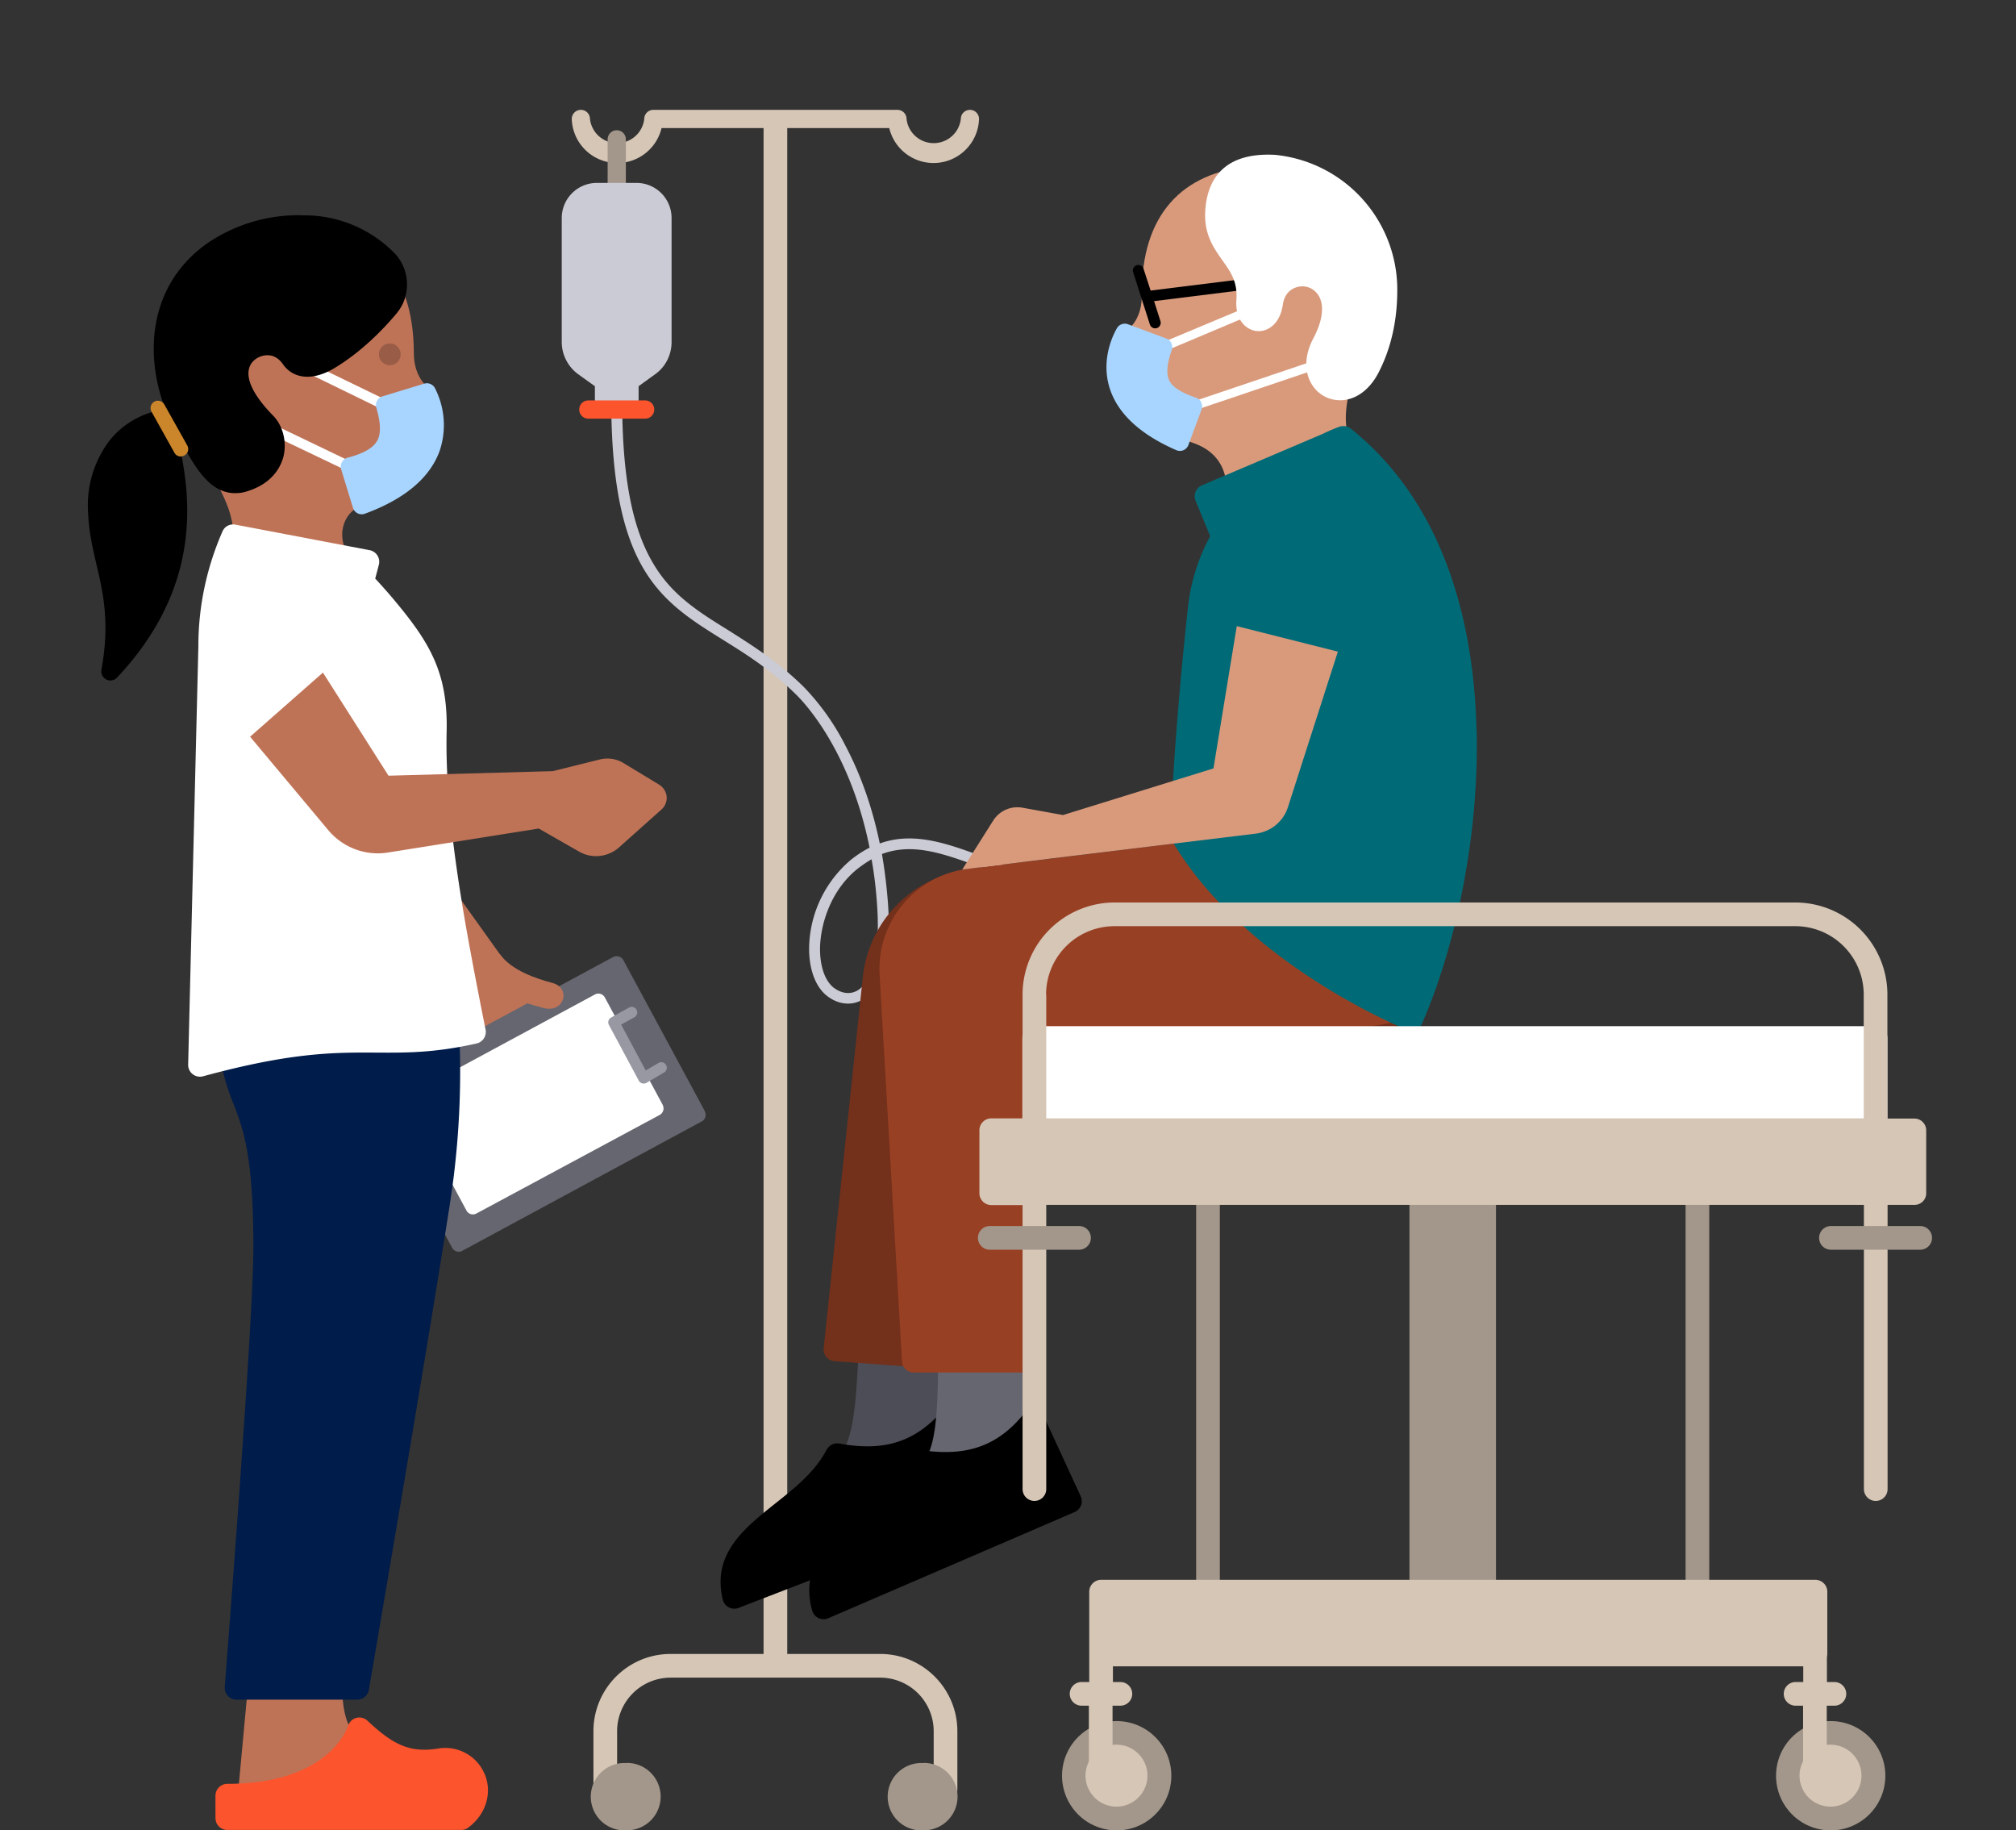 <svg id="Isolation_Mode" data-name="Isolation Mode" xmlns="http://www.w3.org/2000/svg" viewBox="0 0 1106.8 1004.6"><rect x="0" y="0" width="1106.8" height="1004.6" fill="#333333" stroke="none"/><defs><style>.cls-1,.cls-10,.cls-11,.cls-12,.cls-16,.cls-2,.cls-5,.cls-8,.cls-9{stroke-width:0}.cls-2{fill:#fc542d}.cls-5{fill:#a3978b}.cls-8{fill:#d6c6b6}.cls-9{fill:#bf7356}.cls-10{fill:#a8d5ff}.cls-11{fill:#d99a7c}.cls-12{fill:#666670}.cls-16{fill:#fff}</style></defs><g id="Artwork"><path class="cls-8" d="M488.2 70.3a25 25 0 0 0 49.3-5 5 5 0 0 0-10 0 15 15 0 0 1-29.8 0 5 5 0 0 0-5-5h-134a5 5 0 0 0-5 5 15 15 0 0 1-29.8 0 5 5 0 0 0-10 0 25 25 0 0 0 49.3 5h56v837.6h-51.1c-23.3 0-42.3 19-42.3 42.4v32a6.5 6.5 0 1 0 13 0v-32a29.4 29.4 0 0 1 29.3-29.4h115.2a29.4 29.4 0 0 1 29.3 29.4v32a6.5 6.5 0 1 0 13 0v-32c0-23.4-19-42.4-42.3-42.4h-51.1V70.3h56Z"/><path class="cls-5" d="M338.6 71.5a5 5 0 0 0-5 5v29a5 5 0 0 0 10 0v-29a5 5 0 0 0-5-5ZM344.2 967.8a18.5 18.5 0 1 0 0 36.9 18.5 18.5 0 0 0 0-37ZM507.2 967.8a18.5 18.5 0 1 0 0 36.9 18.5 18.5 0 0 0 0-37Z"/><path d="M652.4 480.1a3 3 0 0 0-3.8-1.8c-45.8 15.5-78.3 3.4-107-7.3-20.9-7.8-39.6-14.8-58.6-8-4-19.4-10.2-37.2-18.7-53.4a133 133 0 0 0-23-32.5c-14.2-14-28.6-23-41.2-31-16.8-10.4-31.3-19.4-41.6-37-11.1-18.7-16.5-45.7-16.9-84.7h4a5 5 0 0 0 5-5V212l9.1-6.6c5.7-4 9-10.7 9-17.6v-68.1c0-10.7-8.6-19.3-19.3-19.3h-21.7a19.3 19.3 0 0 0-19.3 19.3v68c0 7 3.4 13.6 9 17.7l9.2 6.6v7.3a5 5 0 0 0 5 5h4c1 89.2 27.6 105.9 61.3 126.9 13 8.1 26.4 16.5 40.2 30.1 5.5 5.4 29.8 31.8 40.3 84-3.5 1.8-6.9 4-10.4 6.8a64.7 64.7 0 0 0-22.8 48.5c0 11.4 3.4 20.8 9.5 25.8 3.7 3 7.8 4.5 11.9 4.5 2.5 0 5-.6 7.3-1.8 6.7-3.4 17.4-15 14.6-53.3-.7-9.3-1.8-18.2-3.3-27 17.3-6.5 34.6 0 55.4 7.7 28 10.5 63 23.6 110.9 7.3a3 3 0 0 0 1.9-3.7ZM470.2 544c-4 2-8.6 1.2-12.7-2-4.7-3.9-7.3-11.6-7.3-21.2.1-12.7 5.5-31.8 20.6-43.9 2.6-2 5.2-3.8 7.7-5.2 1.4 7.7 2.4 16 3 24.7 2.6 36.3-7 45.4-11.3 47.6Z" style="fill:#cbcbd5;stroke-width:0"/><path class="cls-2" d="M354.2 219.8H323a5 5 0 0 0 0 10h31.2a5 5 0 0 0 0-10Z"/><path d="M523 797.8c-6.4-9.3-9.3-19.7-4.1-42.7l1.4-6.2-49-3.7-.4 5.6c-1.1 19-2.5 42.6-11.2 48.9l-.2.2-35.7 32.7c-4 3.7-5.4 9.4-3.4 14.6l.2.6a13.3 13.3 0 0 0 17.2 7.6l76.3-29.4a18.7 18.7 0 0 0 8.8-28.2Z" style="fill:#4d4d57;stroke-width:0"/><path d="m789.4 512-118.6-46.5c-1-.4-2-.6-3-.5l-137.5 12.6h-.4c-29.9 4.5-53 28.6-56.2 58.7L452.2 740a6.5 6.5 0 0 0 6 7.2l72 5.2h.4c3 0 5.8-2.2 6.4-5.3l33.9-182.5 166.4 6.6h2c26.8 0 47.9-20.1 54-52 .7-3-1-6-4-7.2Z" style="fill:#73301b;stroke-width:0"/><path class="cls-1" d="M546.6 821 528 776.4a6.5 6.5 0 0 0-10.8-1.8c-15 17-32 22.3-56.4 17.8-2.8-.5-5.6.9-7 3.4-6.2 12-17.4 21-28.3 29.6-17 13.6-34.7 27.6-28.7 52.6a6.5 6.5 0 0 0 8.7 4.6l137.4-53a6.5 6.5 0 0 0 3.7-8.6Z"/><path class="cls-12" d="M568.8 799.1c-7.3-15.4-7.2-29.8-6.5-55l-47.1 4.5-.2 5.5c-.4 19-.9 42.7-9.3 49.3l-.2.2-34.4 34c-3.9 4-5 9.7-2.8 14.8l.2.6a13.2 13.2 0 0 0 17.5 7l75.1-32.4c5.3-2.3 9.2-6.8 10.7-12.4 1.5-5.5-.5-10.8-3-16Z"/><path class="cls-11" d="M745.6 251.1c-19.2-28.6 9.2-52.9 4.3-96l-41.7-45.4-22-18.3c-36.7 3.2-59.7 26.1-59.3 70.4 0 5.8-1.2 12-5.5 17-3.9 4.4-10.4 10.9-5.7 18 4 6 9.4 4.7 12.3 17.7 3 13.4 6.3 21.3 28 29 18.7 6.8 22.4 26.7 10.2 46l79.4-38.4Z"/><path class="cls-16" d="M655 225.4a2.4 2.4 0 0 1-.8-4.7l72.6-24.5a2.4 2.4 0 1 1 1.5 4.6l-72.5 24.5-.8.1ZM638.6 193c-1 0-1.9-.7-2.2-1.6-.5-1.2 0-2.6 1.3-3.2l49.7-20.8c1.3-.6 2.7 0 3.2 1.3.5 1.2 0 2.6-1.3 3.1l-49.8 21-.9.1Z"/><path class="cls-10" d="M659.5 220.8a5 5 0 0 0-3-2.5c-8.1-2.8-12.8-5.8-14.6-9.5-1.7-3.6-1.3-8.9 1.4-16.7a5 5 0 0 0-3-6.3l-21-7.8a5 5 0 0 0-6 2c-.3.6-9.5 15.2-4.2 32.7 4.3 14.1 16.7 25.7 36.7 34.4a5 5 0 0 0 4 0 5 5 0 0 0 2.7-3l7.2-19.4a5 5 0 0 0-.2-3.8Z"/><path class="cls-1" d="M692.3 155a3 3 0 0 0-3.3-2.6l-57.3 7.1-3.9-12a3 3 0 1 0-5.7 1.9l4.6 14.4 4.6 14.3a3 3 0 1 0 5.8-1.8l-3.5-11 56.1-7a3 3 0 0 0 2.6-3.3Z"/><path class="cls-16" d="M699.9 85c-30-1.6-37.3 15.8-38.2 30.7-.8 12.9 4.7 20.5 9.4 27.2 4.5 6.3 8.4 11.8 7.7 21.6-.8 10.9 5.1 16.5 11 17.2 5.9.7 12.9-3.6 14.5-14.5.7-5 3.6-8.5 7.8-9.6 4-1.2 8.4.2 11 3.5 4.2 5.2 3.5 14.1-2 24.5-5 9.4-5.2 18.7-.7 25.7a18 18 0 0 0 15.2 8.4h1c8.1-.4 15.6-6 20.4-15.5 7-13.7 10.4-29.6 10.1-47A74.4 74.4 0 0 0 700 85Z"/><path d="m784.1 503-118.7-41.7c-1-.4-2-.5-3-.4l-131 16a55.4 55.4 0 0 0-48.5 58l12.3 212.4c.2 3.4 3 6.1 6.5 6.1h60c3.6 0 6.5-2.9 6.5-6.4l2-182.8h164.2c23.5 0 37.5-3.4 45.3-11.2 7.7-7.7 7.8-18 7.8-28 0-4.9.1-9.8.9-14.8.5-3.1-1.3-6.1-4.3-7.2Z" style="fill:#984024;stroke-width:0"/><path class="cls-1" d="m593.3 821.3-20.2-43.8a6.5 6.5 0 0 0-11-1.4c-14.3 17.5-31 23.5-55.6 20-2.8-.4-5.6 1-6.8 3.6-5.8 12.3-16.7 21.7-27.2 30.7-16.5 14.2-33.6 29-26.6 53.7a6.5 6.5 0 0 0 8.8 4.2L590 830a6.5 6.5 0 0 0 3.3-8.7Z"/><path d="M810.6 400.5c-1.2-51.2-14.2-121.4-69-165.2l-.2-.2a4.7 4.7 0 0 0-1-.6l-.7-.3h-.1l-1-.3H737.2l-1 .1h-.1l-.6.2c-.4.1-4 1.4-9.4 4l-66.2 28.2a6.5 6.5 0 0 0-3.5 8.5l8 19.4a106 106 0 0 0-12.2 39c-8.9 82.5-9.5 124.7-9.5 125.1 0 1.2.3 2.4.9 3.4 39.4 66.5 125 102 128.7 103.4.8.3 1.6.5 2.4.5 2.5 0 4.9-1.5 6-3.9 15.5-35 31.5-95.7 30-161.3Z" style="fill:#006b76;stroke-width:0"/><path class="cls-11" d="m679 343.7-12.8 78.1-82.6 25.6-22.1-4a15.7 15.7 0 0 0-16.2 7l-17 26.9 50-6.2 111.1-13.5c8.3-1 15.2-6.7 17.7-14.6l27.4-85.3-55.5-14Z"/><path class="cls-16" d="M1029.7 563.3H567.8c-3.5 0-6.5 2.9-6.5 6.5v44.6c0 3.6 3 6.5 6.5 6.5h461.9c3.6 0 6.5-2.9 6.5-6.5v-44.6c0-3.6-3-6.5-6.5-6.5Z"/><path class="cls-5" d="M814.8 631.1h-34.5c-3.6 0-6.5 3-6.5 6.5v256.5c0 3.6 2.9 6.5 6.5 6.5h34.5c3.6 0 6.5-3 6.5-6.5V637.6c0-3.5-3-6.5-6.5-6.5ZM663.2 631.1c-3.6 0-6.5 3-6.5 6.5V891a6.5 6.5 0 1 0 13 0V637.8c0-3.6-2.9-6.5-6.5-6.5ZM931.9 631.1c-3.6 0-6.5 3-6.5 6.5V891a6.5 6.5 0 1 0 13 0V637.8c0-3.6-3-6.5-6.5-6.5Z"/><circle class="cls-8" cx="614.8" cy="974.7" r="23.4"/><path class="cls-5" d="M614.8 944.8a30 30 0 1 0 0 59.9 30 30 0 0 0 0-59.9Zm0 46.8a17 17 0 1 1 0-33.8 17 17 0 0 1 0 33.8Z"/><circle class="cls-8" cx="1006.8" cy="974.7" r="23.4"/><path class="cls-5" d="M1006.8 944.8a30 30 0 1 0 0 59.9 30 30 0 0 0 0-59.9Zm0 46.8a17 17 0 1 1 0-33.8 17 17 0 0 1 0 33.8Z"/><path class="cls-8" d="M1007.1 923.3h-4.1v-13.6l.2-1.5v-34.5c0-3.6-3-6.5-6.6-6.5H604.5c-3.6 0-6.5 3-6.5 6.5v49.6h-4.2a6.5 6.5 0 1 0 0 13h4v38.4a6.5 6.5 0 1 0 13 0v-38.4h4.3a6.5 6.5 0 1 0 0-13H611v-8.6h379v8.6h-4.2a6.5 6.5 0 1 0 0 13h4.1v38.4a6.5 6.5 0 1 0 13 0v-38.4h4.2a6.5 6.5 0 1 0 0-13ZM1051 614h-14.8v-68a50.6 50.6 0 0 0-50.6-50.6H612a50.6 50.6 0 0 0-50.6 50.5v68h-17.2c-3.6 0-6.5 3-6.5 6.5V655c0 3.6 3 6.5 6.5 6.5h17.2v155.9a6.5 6.5 0 1 0 13 0v-156h448.9v156a6.5 6.5 0 1 0 13 0v-156h14.7c3.6 0 6.5-2.8 6.5-6.4v-34.5c0-3.6-2.9-6.5-6.5-6.5Zm-476.7-68a37.6 37.6 0 0 1 37.6-37.6h373.7a37.6 37.6 0 0 1 37.6 37.5v68H574.4v-68Z"/><path class="cls-5" d="M592.4 673h-49a6.5 6.5 0 1 0 0 13h49a6.5 6.5 0 1 0 0-13ZM1054.2 673h-49a6.5 6.5 0 1 0 0 13h49a6.5 6.5 0 1 0 0-13Z"/><path class="cls-9" d="M216.4 442.6 281 533s47.5 47.6 33.6 56.4c-15 9.5-43.6 20.9-54.5-23a48.7 48.7 0 0 0-9.8-21.2l-72-74 38-28.6Z"/><path class="cls-12" d="m387 610-44.8-83c-1.1-2-3.6-2.7-5.7-1.6l-131.4 70.9c-1 .5-1.7 1.4-2 2.4-.3 1-.2 2.2.3 3.2l44.8 83a4.1 4.1 0 0 0 5.6 1.7l131.4-71c1-.5 1.7-1.3 2-2.4.4-1 .2-2.2-.3-3.2Z"/><path class="cls-16" d="m363.8 606.4-31.7-58.8a4 4 0 0 0-5.5-1.7L226 600.2a4.1 4.1 0 0 0-1.6 5.5l31.7 58.8a4 4 0 0 0 5.5 1.6L362.2 612a4.1 4.1 0 0 0 1.6-5.5Z"/><path class="cls-9" d="M274.3 523.6c6.8 9.4 20.3 13.6 29.1 16 10.2 2.8 6.5 16.7-5 13.7-7-1.9-16.8-4.8-28.2-8.6l4.1-21.1Z"/><path d="m353.4 594.8-.8-.1a3 3 0 0 1-1.9-1.5l-16.4-30.6a3 3 0 0 1 1.1-4l9.9-5.5a3 3 0 1 1 3 5.3l-7.3 4 13.5 25.2 7-4.1a3 3 0 0 1 3.1 5.2l-9.7 5.7a3 3 0 0 1-1.5.4Z" style="fill:#9898a2;stroke-width:0"/><path class="cls-9" d="M125.4 308.7c8.2-22.8-4.5-38-10-51.1-7.9-19.2-17-35-13.6-69.2l42-46.8 22.1-19c37.5 2.9 61.2 26 61.3 71.1 0 5.9 1.4 12.1 5.8 17.1 4 4.6 10.7 11 6 18.4-4 6.2-9.5 4.9-12.3 18.2-2.9 13.6-6.1 21.7-28.1 30-10.3 3.8-15.4 17.9-5.1 30.5-14.1 12.6-58.4 16-68.1.8ZM188.1 917.5c-2 35.3 9.2 38.9 23 42.5 18.8 4.8 43.4 5.3 53.2 23.5l-134 4.9 7.4-79.7 50.4 8.8Z"/><path d="M246.4 512.2a6.5 6.5 0 0 0-9.6-4.3l-113 64.3a6.5 6.5 0 0 0-3.2 6.7 117 117 0 0 0 7.6 27c5.3 13.9 10.9 28.2 10.9 78.7 0 43.1-15.6 239.4-15.7 241.4a6.5 6.5 0 0 0 6.4 7H196c3.2 0 6-2.3 6.5-5.4.3-1.8 31-180.4 44-263.6a473 473 0 0 0 0-151.8Z" style="fill:#001c4a;stroke-width:0"/><path class="cls-16" d="M192 258.9c-.4 0-.8 0-1.1-.3l-58.4-27.9a2.7 2.7 0 1 1 2.4-5l58.3 28a2.7 2.7 0 0 1-1.2 5.2ZM211.4 225.1c-.4 0-.8 0-1.2-.2l-51.9-25.3a2.8 2.8 0 0 1 2.4-4.9l52 25.2a2.8 2.8 0 0 1-1.3 5.2Z"/><path class="cls-10" d="M238.7 212.9a5 5 0 0 0-5.8-2.3l-23 7a5 5 0 0 0-3.3 6.2c2.5 8.5 2.6 14.3.5 18.1-2.2 4-7.4 7-16.4 9.4a5 5 0 0 0-3.4 6.3l6.5 21.2a5 5 0 0 0 6.5 3.2c21.8-8 35.6-19.6 41-34.3a44.4 44.4 0 0 0-2.6-34.8Z"/><path class="cls-2" d="M266.1 973.9a23.4 23.4 0 0 0-26-14c-14.7 2.1-23.6-1.5-38.3-15.3a6.5 6.5 0 0 0-6.2-1.6 6.4 6.4 0 0 0-4.5 4.4c-.4 1.3-10.8 31.8-66.3 31.8-3.6 0-6.5 2.9-6.5 6.5V998c0 3.6 2.9 6.5 6.5 6.5h128.4c1.4 0 2.8-.4 3.9-1.3 9.7-7.2 13.3-19 9-29.4Z"/><path class="cls-16" d="m266.6 565.3-2.7-13.6c-8.3-42.8-19.8-101.5-18.7-149.8.8-30.5-8-47-25.3-68.3-5.1-6.3-9.7-11.5-13.9-16l2-7.6a6.5 6.5 0 0 0-5.1-8l-73.6-14c-3-.6-5.9.9-7.1 3.6a156.5 156.5 0 0 0-13.3 63.3l-5.6 229.4a6.5 6.5 0 0 0 8.2 6.5c48.9-13.3 72.3-13.1 95-13 16.4.1 32 .2 55.1-5a6.5 6.5 0 0 0 5-7.5Z"/><path class="cls-9" d="M366 437.2c-.3-2.6-1.8-5-4-6.4l-19.8-12a17 17 0 0 0-12.9-1.9l-25.8 6.4-90.2 2.5-36-56.6-40 35.2 43.1 51.5c8 9.4 20.3 14 32.4 12.1l83-13.2 22.2 12.7c7 4 15.8 3 21.8-2.3l23.4-20.9c2-1.8 3-4.4 2.8-7Z"/><path class="cls-1" d="M217 139.4a69.2 69.2 0 0 0-50.2-21.2 88.6 88.6 0 0 0-53.5 15.7c-31.9 23-34.1 61-22.4 91a5 5 0 0 0-1.7 0c-11.6 1.9-22 8-29.2 17.1a58.8 58.8 0 0 0-11.6 39.9c.4 10 2.4 18.6 4.5 27.7 3.7 15.7 7.5 32.1 2.8 58a5 5 0 0 0 8.6 4.3c47.3-50.3 41.2-100.8 32.4-134.5l2.3 4.3c7.5 13.7 15.7 29 30 29 2 0 4.3-.2 6.6-1 14.2-4.3 18.6-13.7 20-19 2-8-.2-17-5.7-22.6-7-7.1-17.8-20.3-11.7-28.9a11 11 0 0 1 8.7-4.2c3.3 0 6.2 1.7 8.5 5 4.4 6.4 14 10.4 28 2.2 15-9 26.8-21.2 34.2-30 8-9.4 7.8-23.6-.6-32.8Z"/><path d="M99.3 250.6a4 4 0 0 1-3.5-2L83.2 226a4 4 0 0 1 7-4l12.6 22.5a4 4 0 0 1-3.5 6Z" style="fill:#cb862c;stroke-width:0"/><circle cx="214" cy="194.5" r="6" style="fill:#995c46;stroke-width:0"/></g></svg>